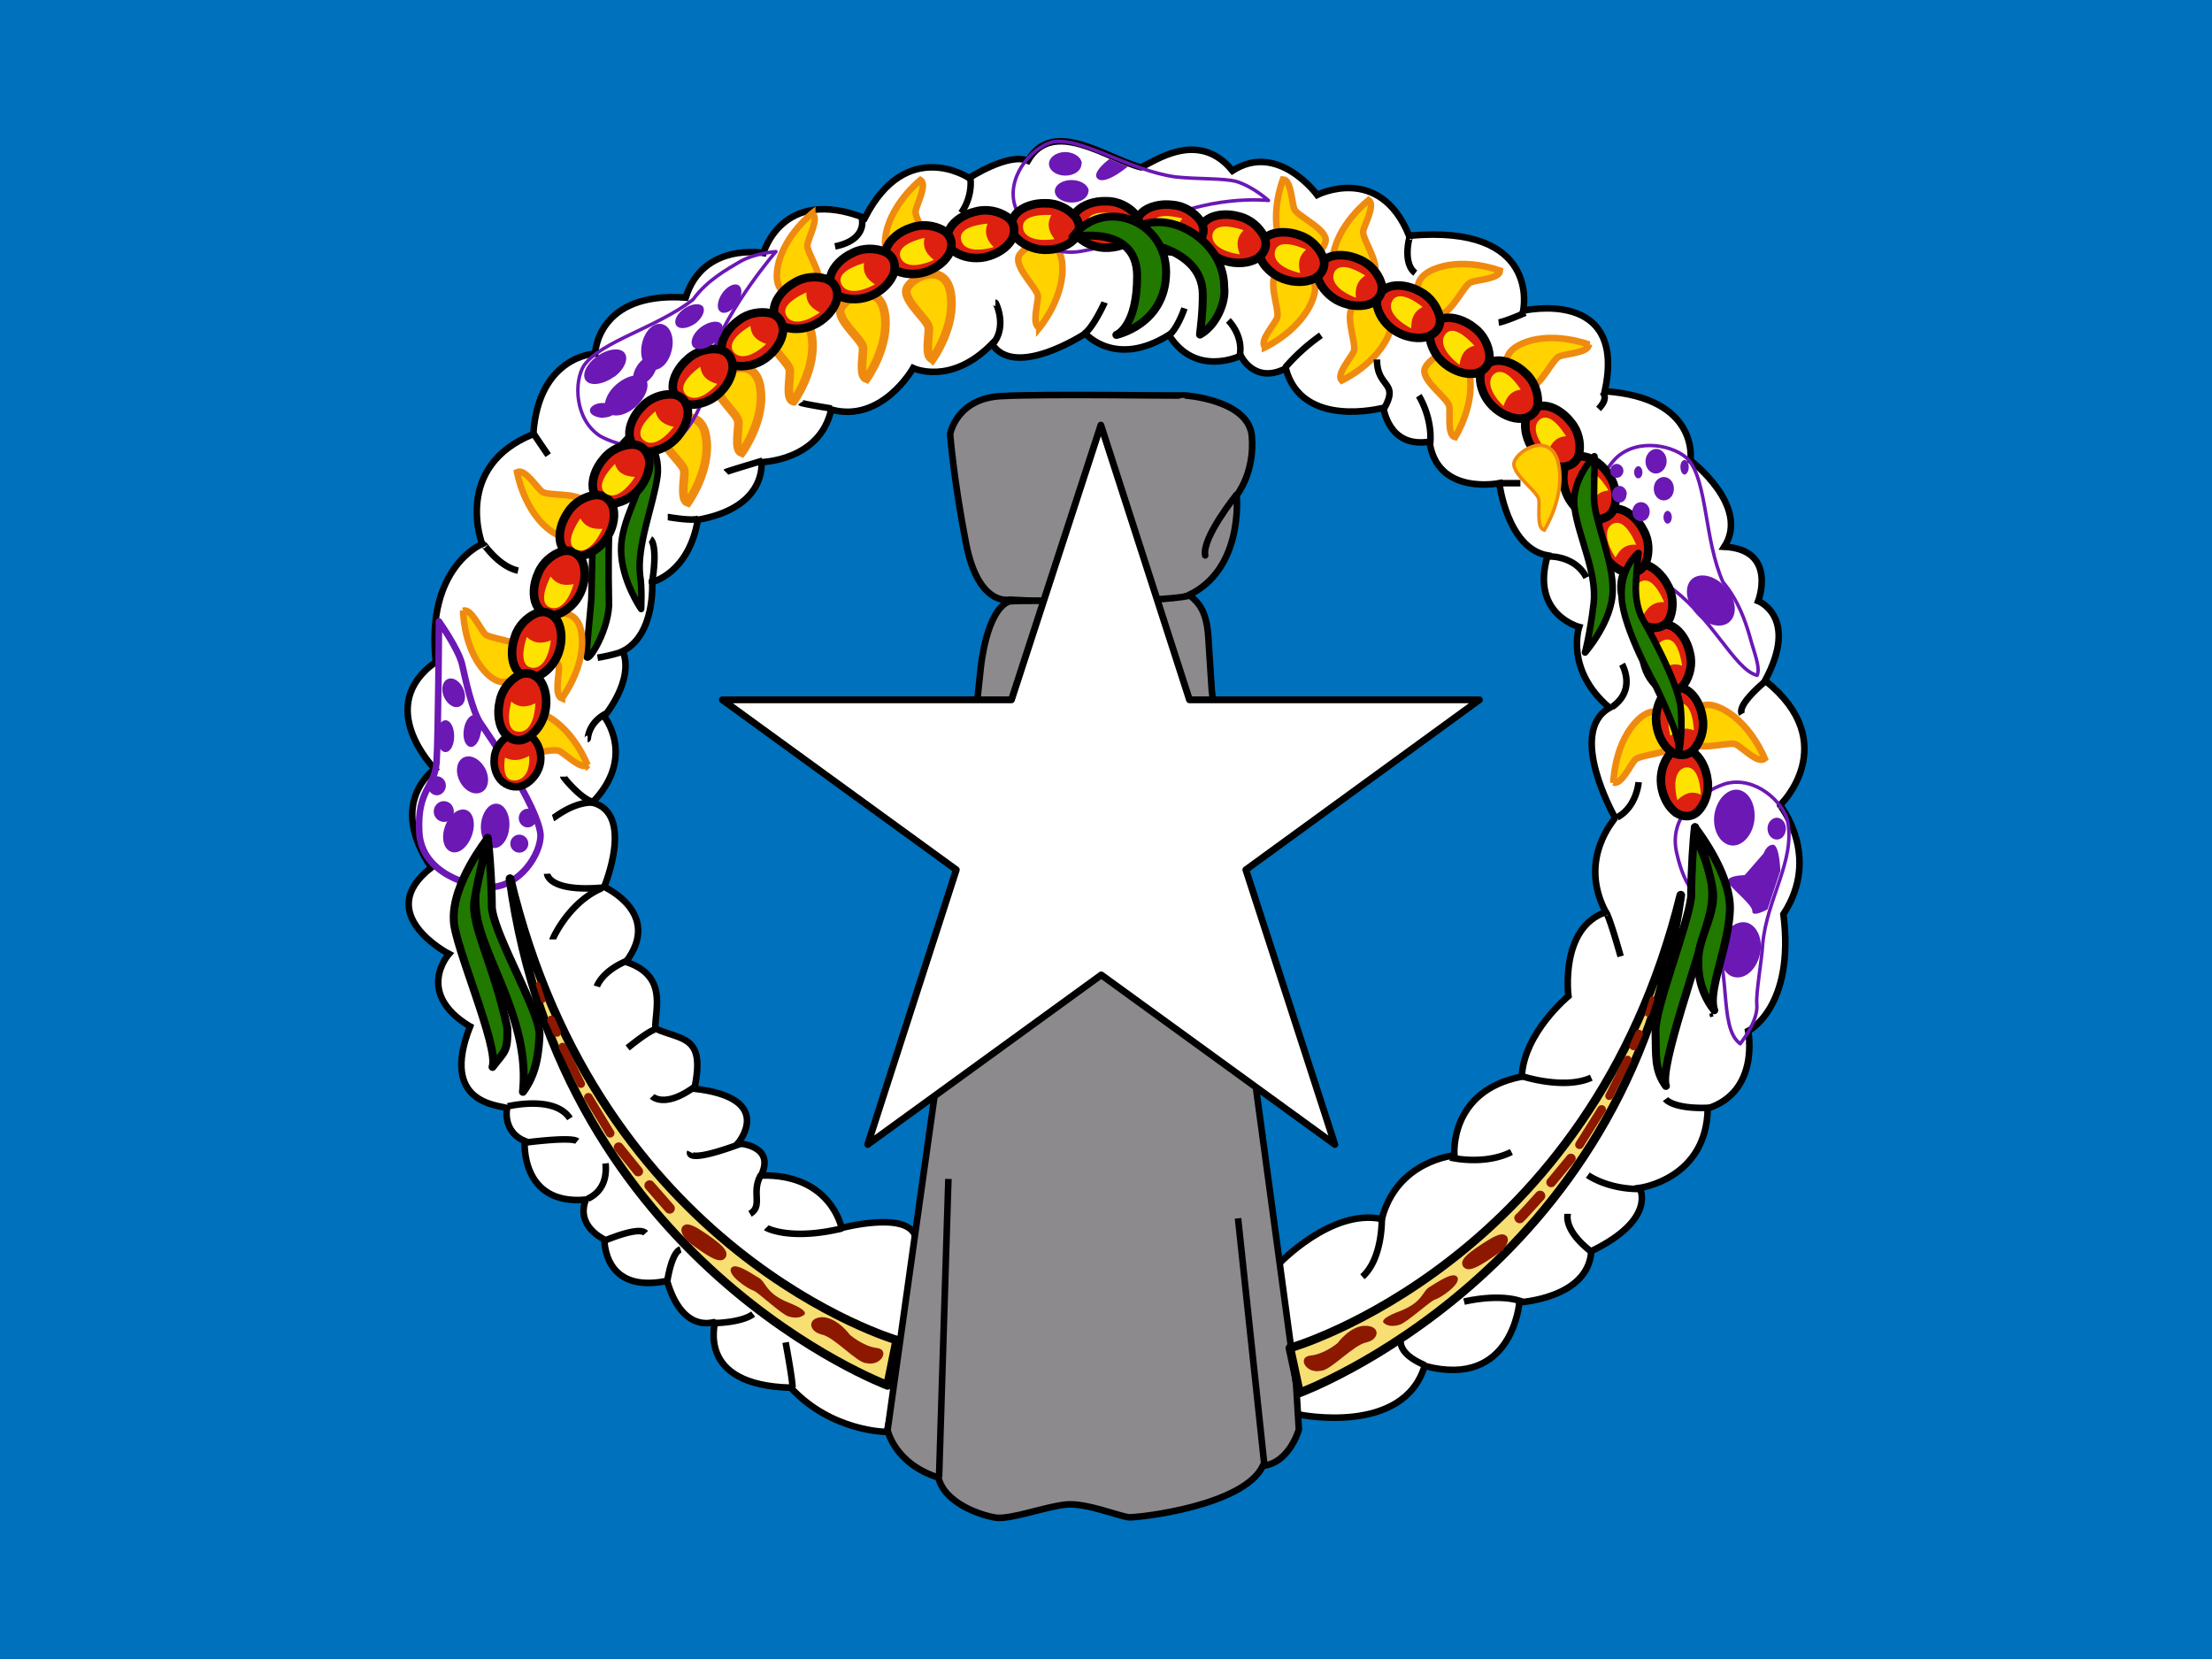 <svg viewBox="0 0 640 480" xmlns="http://www.w3.org/2000/svg" fill-rule="evenodd" clip-rule="evenodd">
    <rect x="0" y="0" width="640" height="480" fill="#333333" stroke="none"/>
    <clipPath id="a">
        <path d="M0 0h640v480H0z"/>
    </clipPath>
    <g clip-path="url(#a)">
        <path fill="#0071bc" d="M-160 0h960v480h-960z"/>
        <path d="M370 365.7s15.2-16.1 29.8-13c4.4-17 21-18.4 21-18.4s-1.7-18.7 19.5-22.8c.6-12.7 13.5-23.3 13.5-23.3s-2.6-19.7 10.8-24.3c-8.2-15.6 2.8-27 2.7-27.3-.2-.3-14-24.8-1.6-31.8-13-11-8.8-23.4-8.8-23.4s-14.2-3.7-9.1-20.7c-11.7-2-14-20.9-14-20.9s-18 3.7-20.2-12c-12 1.9-13.2-9.8-13.4-9.8-.1 0-23.5 6.3-28.2-11.4-9.1 4.7-13-3.7-13-3.7s-13 6.5-20.8-6c-15.5 9.7-24.2-.4-24.2-.4s-20.3 13.4-27 3c-12 12.2-22.8 7-22.8 7s-9 16-23.7 12c-3.3 14.9-20.2 15.2-20.2 15.2s1.8 13.1-18.4 16.7c-2.6 15.5-13.2 18-13.2 18s1 15.2-8.5 20c3.4 8.5-5.4 18.9-5.4 18.9s9.4 11.7-3.4 24.9c12.3 3.2 3.4 24.4 3.4 24.4s17 7.6 6.3 21.7c12.2 4 8.4 13.6 8.5 19.3 7.8 3.5 14.6 1.8 11.3 17.4 23.8 2.7 12.6 15.8 12.6 15.8s11 .5 6.7 9.3c20.3-.5 23.3 15.2 23.3 15.2s18.8-5 21.3 2.3-8.2 56.7-8.2 56.7-16 0-27.8-12.8c-27.8-.7-21.6-19-22-19-.5 0-9.3 3.4-13.8-11.9-18.6 3.8-18-11.8-18.2-12-.1-.1-8.3-3.8-5.3-11.5-19.1 1.7-17.7-17-17.7-17-4.2-1.7-5.7-5.6-5.1-9.5-2.5-.9-19.5-1.2-10.7-23.6-16.2-9.8-6.1-21-6.1-21s-22.4-11.6-5.1-25c-13-19 1-28.5 1-28.5s-17.9-18.1.3-31c-3-27.5 13.4-34.1 13.4-34.1s-8.6-22.4 14.8-31.8c1.5-22.7 17.9-23.3 17.9-23.3s.4-18 26.2-16.2c5-16.1 22.5-12.9 22.5-12.9s5.4-19.5 29.3-10.1c12.1-23.7 30.2-11.6 30.2-11.6s11.4-7.4 17-5c7.3-12.5 22.8-.6 32.7 1.9 3.7-1.5 16.6-11.2 26.5 1 13.2-8.5 24.5 7 24.5 7s18.1-9.2 26.6 11.8c38.5-3.5 33 21.7 33 21.7s30.2-6.9 23.6 23.3c27.6 1.9 24.8 20 24.8 20s17.4 13.2 9.8 25c15.5.8 9.8 15.7 9.8 15.7s11.9 4.6 2 23c22.7 18.1 4.4 36.2 4.3 36-.2-.1 12.1 14.6 1 31.6 3.4 27-10.2 33.8-10.2 33.8s3.5 17.5-11.7 22.4c-.3 20.5-19.7 23-19.7 23s5.2 9-14 18.3c-.8 13.7-20.8 14.8-20.8 14.8s-1.9 25.2-27.4 18.4c-6.1 20.2-36 14.2-36.6 14-.5-.3-5.7-43.4-5.7-43.5h.1z"
              fill="#fff" stroke="#000" stroke-width="1.9"/>
        <path d="M185 124s6.4 5.6 5.2 14c-1.2 8.3-6 19.9-5 28.5.6 3.5.3 9.7.3 9.7s-5.7-8.2-5.8-17c-.1-8.8 6.2-17.1 6.2-23.6s-1.1-11.7-1-11.5l.1-.1zm-3.2 2.6s-8.4 8-9.5 15.7c-.8 4-1 22.7-1.2 31-.2 2.5-1.2 12.5-1.4 16.2-.3 3.6 6.1-6.2 6.5-14.3-.2-8.3-.2-25.8.6-28.5.8-3.4.6-7.1 1.8-10.5l3.2-9.6z"
              fill="#217900" stroke="#000" stroke-width="1.9" stroke-linejoin="round"/>
        <g fill="#ffd200" stroke="#ef8a10">
            <path d="M366 100.5s10.8-5 14-14.4c3.2-9.4-9.5-9.4-11.1-6.4-1.7 3 1.4 10.3.6 12.3-.8 2-5.2 6.6-3.5 8.4v.1z"
                  stroke-width="1.9"/>
            <path d="M269.8 103.9s7-9.7 5.2-19.4c-1.9-9.6-12.8-3.6-12.8-.2s6.2 8.3 6.5 10.4c.3 2.1-1.3 8.4 1 9.1l.1.1zm-19.1 5.7s7-9.7 5.2-19.3c-1.8-9.7-12.8-3.7-12.8-.3 0 3.4 6.3 8.4 6.6 10.5.2 2-1.3 8.3 1 9.1zm-21.1 6.5s7-9.6 5.2-19.3c-1.9-9.7-12.8-3.7-12.8-.3 0 3.4 6.2 8.4 6.5 10.5.3 2-1.3 8.3 1 9.1h.1zm-15 14.9s7.1-9.7 5.3-19.3c-1.8-9.7-12.8-3.7-12.8-.3 0 3.4 6.3 8.4 6.5 10.5.3 2-1.3 8.3 1 9.1zM199 145.4s7-9.7 5.2-19.4c-1.8-9.7-12.8-3.6-12.8-.2s6.3 8.3 6.6 10.4c.2 2.1-1.3 8.4 1 9.2z"
                  stroke-width="2.5"/>
            <path d="M235 61.7s-9.4 7.4-10.2 17.2c-.8 9.8 11.3 7 12.2 3.7 1-3.3-3.7-9.7-3.4-11.8.3-2 3.5-7.7 1.4-9v-.1zm31.3-9.6s-9.3 7.4-10.2 17.2c-.8 9.8 11.3 7 12.3 3.7.9-3.3-3.8-9.8-3.5-11.9.3-2 3.5-7.7 1.4-9zm-116.7 84.5s2 11.8 10.2 17.3c8.2 5.4 11.5-6.6 9.1-9-2.4-2.4-10.3-1.4-12-2.6-1.7-1.3-5-6.8-7.3-5.7zm-15.6 40s0 12 7.3 18.7c7.2 6.6 12.4-4.7 10.4-7.4s-10-3-11.4-4.5c-1.5-1.6-4-7.5-6.3-6.7v-.1zm36 44.8s-4.2-11.2-13.3-15c-9.1-3.6-10 8.8-7.2 10.7 2.9 1.8 10.4-.7 12.3.2 2 .9 6.3 5.6 8.3 4l-.1.1zm-7.4-19.4s7.2-9.5 5.6-19.1c-1.7-9.7-12.7-4-12.8-.6 0 3.4 6 8.5 6.3 10.6.2 2.1-1.5 8.3.9 9.2v-.1zm225.6-91.9s10.8-5 14-14.3c3.2-9.3-9.5-9.4-11.1-6.5-1.7 3 1.4 10.4.6 12.3-.8 2-5.2 6.7-3.5 8.5zm32.8 16.4s6.4-10.1 3.9-19.6c-2.5-9.5-13-2.8-12.8.6.2 3.3 6.8 7.9 7.2 10 .4 2-.7 8.4 1.7 9zm89.6 93s-4.3-11.1-13.4-14.9c-9.1-3.7-10 8.8-7.2 10.6 2.9 1.9 10.5-.7 12.3.2 2 1 6.3 5.7 8.3 4.1zm-43.8 7s.2-12 7.5-18.6c7.3-6.6 12.4 4.9 10.4 7.6-2.1 2.7-10 2.8-11.6 4.3-1.4 1.5-4 7.4-6.3 6.6v.1zm-7-126.8s-11.3-4.3-20 0c-9 4.4-.2 13.4 3 12.5 3.3-1 6.4-8.3 8.4-9.1 2-.8 8.4-1 8.5-3.4h.1zM434 78.3s-11.1-4.3-20 0c-8.8 4.4-.1 13.4 3.2 12.5 3.2-1 6.4-8.3 8.3-9.1 2-.8 8.4-1 8.5-3.4zm-38-20.4s-9.5 7.3-10.4 17c-1 9.8 11.2 7.1 12.2 3.9 1-3.3-3.7-9.8-3.4-11.9.4-2 3.6-7.6 1.6-9zm-24.8-6s-4.4 11.1-.1 20c4.3 8.9 13.3.2 12.4-3-.9-3.3-8.2-6.5-9-8.4-.8-2-.9-8.5-3.3-8.6zm-70.5 43s7.7-9.2 6.6-19c-1.1-9.7-12.5-4.5-12.7-1.1-.3 3.4 5.6 8.8 5.7 10.9.1 2-1.9 8.2.4 9.1v.1z"
                  stroke-width="1.9"/>
        </g>
        <path d="M342.8 114.4s18.5 1.2 19.4 11.8c.9 10.6-4.4 17.1-4.4 17.1s2.3 23-15.8 29.7c-19.4 2.3-49.9.5-49.9.5s-9 2.2-12.6-16.3c-3.6-18.5-4.6-31.6-4.6-31.6s1.8-10.4 14.9-11c13-.7 52.8 0 53-.2z"
              fill="#8c8a8c" stroke="#000" stroke-width="1.9"/>
        <path d="M357.7 143.2s-10 12.4-9 17.5" fill="none" stroke="#000" stroke-width="1.9" stroke-linecap="round"/>
        <path d="M344.3 172.3c2.5 2.1 4.8 4.4 5.3 12l1 15.4 13 116.6 11.4 84.3.8 13s-2.7 9.7-10.4 10.5c-5.5 11.6-35.7 15-38.7 14.9-2.7-.2-12.3-4.2-18.1-3.7-5.9.5-16 4.4-20.5 3.8-4.5-.7-14.8-4.2-16.6-11.6-12.7-4-14.7-13.7-14.7-13.7l13.7-97.5 13.3-123.4s1.6-16.4 8.2-18.9c6.9-.6 42.4.7 52.3-1.7z"
              fill="#8c8a8c" stroke="#000" stroke-width="1.9"/>
        <path d="M274.4 341.1l-2.7 86.3m86.5-74.9l7.6 71.2" fill="none" stroke="#000" stroke-width="1.9"/>
        <path d="M136.6 296.3l-.3 1m358.7-4.1l.3 1" fill="none" stroke="#000"/>
        <path d="M127 179.8s5.6 7.9 6.7 12.4c1 4.5 2.9 13.4 5.3 17 2.5 3.7 16.6 23.9 17.4 32.3.1 5.6-5.9 15-14.7 15.2-5.6-.2-19.8-3.8-20.4-16-.6-12.3 4.3-12.5 5-20 .5-7.4.7-40.7.7-40.9z"
              fill="none" stroke="#6b18b5" stroke-width="1.9" stroke-linejoin="round"/>
        <path d="M224.5 72.8s-6 .4-10.4 2.9c-3.5 2.1-9.5 5.3-13.6 11-10.6 8.2-26.5 12-31.5 19-3 4.6-2.8 15.7 4.7 20.5 4.8 2.7 19 7 25.8-3.1 6.8-10.2 2.7-13 6-19.6 5.6-15.3 18.9-30.6 19-30.7zM367 58s-4.4-4-9.3-5.5c-4-1-10.6-.6-17.5-1.3-13.3-1.8-27-11.4-35.3-10.2-5.4 1-13.3 9-11.5 17.6 1.3 5.4 7.3 16.2 19.4 14.1 12-2.1 12-4.8 19-7 17.4-9.7 35-7.7 35.2-7.7zm141.4 137.4c1-2.3-.9-6.6-2.2-11.5-1.2-4-3.1-10-7.7-15.5-5.4-12.2-4.5-29-10-35.4-3.7-4-14.6-6.6-21-.4-3.9 4-11.4 16.6-3.2 25.7 8.2 9 11.8 5.7 17.4 10.5 13.5 9 20 25 26.7 26.6zM503.5 302c1.9-2.5 5.2-7.4 4.8-11.5-.3-3.2 1.5-13 1.7-17.3 1.2-13.3 9.5-24.2 7.2-35.7-1.3-5.4-9.2-13-17.8-10.8-5.2 1.6-17 8-14.3 20 2.7 12 6.6 11.7 9.1 18.7 7.3 14.5 2.7 31.7 9.3 36.6z"
              fill="none" stroke="#6b18b5" stroke-linejoin="round"/>
        <path d="M405.5 386.8s-2.3 4.4 6.8 8.2m11.3-18.4s10-2.5 16.8 0m13.2-25.4c0 .2-1.4 4.5 6.6 10.8m-.8-22s5.9 4.3 15.8 4m-75.4 8.6s.3 11.5-5.6 16.8m25.4-34.5s9.7 2.4 17.7-1.6m44.6-15.3s2.1 3 12.9 2.5m-54.9-9.3c.3.2 12.7 4.2 20.5.6m4.2-47.8s.5-.7 4.3 12.7m5.2-50.4s-.5 7.1-6.2 10.2m42.9-39.4s-8.4 6.8-6.8 9.5m-34.7-14.4s4.3 7.3-2.8 12.3M448.2 161s7.5-.3 10.8 6.1m-24.8-27.3h5.7m24-26c0 .1 1.5 1.5-1.4 4.5m-52-3.8s4 6.2 3.3 13.9m19.8-35.1c1.8-.2 7.7-2.8 7.7-2.8m-33.4-22c-.1 0-2.2 7.7 1.6 10.5m-11.1 25c0 8.4 6.6 6.3 2 14.3M382.2 97a57.012 57.012 0 0 0-10.4 9.4m-16.4-13.7s4.4 4.3 3.3 10.2m-16-13.7s-2.2 6.6-5.1 8.3m-18-10c-.1.3-3.6 7.8-6 9.1m-25.6-9c.2 0 3.5 7-.8 12m-6.5-48c.2.2.7 5.4-2.6 10m-28.7 1.9c0 .1 1.4 5.9-7.8 7.8m-9.9 45.2c.2.3 8.9 1.7 8.9 1.7M210 136.6c.2-.2 10.6-3.3 10.6-3.3m-27.4 16.3c.3 0 7.3 1.3 9 .4m-14 6s2.3 1.3.4 13m-34.2-43.5l4.2 6.2m-18.5 26c0-.2 4.2 6.2 9.8 7.4m23 25.2a49.068 49.068 0 0 0 8-2M170 213.8c.2 0-.1-4.3 5.2-7.3M163 224.7c0 .2 5 6.4 8.5 7.3m-11.5 4.7c.6-.2 6-4.9 12.2-4.5m-13.9 20.6s.2 5.4 16.2 4m-14.6 15c0-.2 4.7-10.8 14.2-14.8m-1.4 28.4s1.4-4.6 9.4-7.7m-.5 25.5s5.7-4.7 7.8-5.3m-.7 19.3s3.5 3.6 12.2-2.7m-54 5.6c1-.2 13.7-3.1 18 3.5m-13 7s13.4-1.8 15.1-.4m32.7 3.1s-1.8 3.7 14.7-2.4m5.8 9c-3 5 .7 9-3.2 11.3m-47-4.3c.5-.4 6-2.3 5.2-10.3m-.2 22.3c.7-.2 9.9-4.2 11.8-2.1m6.3 13.7s1.2-8.2 3.8-9m10 21.3s7.7-.1 11-2.6m3.8-25c.2.2 7.1 3.8 22 .2m-16.4 33s2 10.6 2 13"
              fill="none" stroke="#000" stroke-width="1.9"/>
        <g fill="#de2010" stroke="#000">
            <path d="M493.997 225.441c-.414-3.316-2.116-6.47-4.254-7.886-2.48-1.542-5.054-1.22-6.757.844-1.702 2.065-2.757 5.396-2.342 8.711.435 3.481 2.116 6.469 4.274 8.051 2.48 1.542 5.055 1.221 6.757-.844 1.703-2.065 2.918-5.415 2.343-8.711l-.021-.165z"
                  stroke-width="2.47"/>
            <path d="M492.597 207.741c-.414-3.316-2.116-6.47-4.254-7.886-2.48-1.542-5.054-1.22-6.757.844-1.702 2.065-2.757 5.396-2.342 8.711.435 3.481 2.116 6.469 4.274 8.051 2.48 1.542 5.055 1.221 6.757-.844 1.703-2.065 2.918-5.415 2.343-8.711l-.021-.165z"
                  stroke-width="2.47"/>
            <path d="M488.876 188.779c-.704-3.266-2.676-6.258-4.93-7.481-2.606-1.318-5.142-.772-6.657 1.435-1.515 2.206-2.272 5.616-1.568 8.882.739 3.43 2.676 6.259 4.965 7.645 2.607 1.318 5.143.771 6.657-1.435 1.515-2.206 2.431-5.651 1.568-8.882l-.035-.164z"
                  stroke-width="2.47"/>
            <path d="M482.46 169.244c-1.514-2.978-4.184-5.369-6.675-5.977-2.856-.61-5.169.565-6.071 3.085-.902 2.519-.765 6.01.748 8.988 1.589 3.128 4.183 5.37 6.75 6.127 2.856.61 5.169-.565 6.071-3.085.903-2.519.91-6.084-.748-8.989l-.075-.149z"
                  stroke-width="2.47"/>
            <path d="M475.46 153.344c-1.514-2.978-4.184-5.369-6.675-5.977-2.856-.61-5.169.565-6.071 3.085-.902 2.519-.765 6.01.748 8.988 1.589 3.128 4.183 5.37 6.75 6.127 2.856.61 5.169-.565 6.071-3.085.903-2.519.91-6.084-.748-8.989l-.075-.149z"
                  stroke-width="2.47"/>
            <path d="M465.555 137.5c-1.76-2.84-4.623-4.996-7.157-5.391-2.897-.366-5.102 1.001-5.788 3.588-.686 2.587-.254 6.053 1.507 8.893 1.848 2.982 4.622 4.996 7.244 5.533 2.898.366 5.103-1.001 5.788-3.588.686-2.587.392-6.139-1.506-8.893l-.088-.142z"
                  stroke-width="2.47"/>
            <path d="M454.475 122.097c-2.027-2.656-5.085-4.526-7.645-4.674-2.919-.084-4.982 1.49-5.414 4.131-.432 2.641.333 6.049 2.359 8.706 2.128 2.789 5.085 4.525 7.746 4.806 2.919.084 4.982-1.489 5.414-4.131.433-2.641-.204-6.148-2.359-8.705l-.101-.133z"
                  stroke-width="2.47"/>
            <path d="M441.254 107.865c-2.391-2.334-5.687-3.741-8.242-3.516-2.9.34-4.713 2.196-4.758 4.872-.045 2.676 1.206 5.937 3.597 8.272 2.509 2.451 5.686 3.741 8.36 3.633 2.901-.34 4.714-2.196 4.758-4.872.045-2.676-1.092-6.054-3.596-8.272l-.119-.117z"
                  stroke-width="2.47"/>
            <path d="M426.467 94.782c-2.595-2.105-6.007-3.202-8.53-2.743-2.857.605-4.491 2.62-4.29 5.289.202 2.668 1.747 5.801 4.342 7.906 2.725 2.209 6.007 3.202 8.66 2.848 2.857-.605 4.491-2.62 4.289-5.289-.201-2.668-1.645-5.927-4.342-7.906l-.129-.105z"
                  stroke-width="2.47"/>
            <path d="M410.749 84.306c-2.908-1.645-6.454-2.161-8.866-1.29-2.717 1.072-3.994 3.33-3.353 5.928.642 2.598 2.687 5.431 5.595 7.076 3.053 1.726 6.455 2.16 9.012 1.371 2.717-1.071 3.994-3.329 3.352-5.928-.642-2.598-2.606-5.572-5.594-7.075l-.146-.082z"
                  stroke-width="2.47"/>
            <path d="M393.166 75.004c-3.045-1.373-6.624-1.564-8.947-.477-2.608 1.314-3.674 3.679-2.799 6.208.876 2.529 3.169 5.164 6.215 6.537 3.198 1.442 6.625 1.564 9.1.545 2.608-1.314 3.674-3.679 2.799-6.208-.876-2.529-3.103-5.311-6.215-6.537l-.153-.068z"
                  stroke-width="2.47"/>
            <path d="M375.917 68.044c-3.131-1.166-6.714-1.116-8.959.124-2.514 1.486-3.419 3.917-2.376 6.382 1.043 2.465 3.508 4.94 6.639 6.106 3.288 1.224 6.715 1.116 9.116-.066 2.514-1.486 3.419-3.917 2.376-6.382-1.043-2.464-3.451-5.091-6.639-6.105l-.157-.059z"
                  stroke-width="2.47"/>
            <path d="M358.387 62.603c-3.211-.924-6.78-.601-8.923.807-2.394 1.674-3.111 4.167-1.883 6.545 1.228 2.378 3.875 4.657 7.086 5.581 3.371.97 6.78.6 9.084-.761 2.394-1.674 3.111-4.167 1.883-6.545-1.229-2.378-3.831-4.813-7.086-5.581l-.161-.046z"
                  stroke-width="2.47"/>
            <path d="M339.159 59.283c-3.315-.418-6.792.451-8.693 2.172-2.107 2.022-2.432 4.596-.852 6.757 1.58 2.16 4.546 4.005 7.861 4.423 3.48.439 6.792-.451 8.858-2.151 2.107-2.023 2.432-4.596.852-6.757-1.579-2.16-4.526-4.166-7.861-4.423l-.165-.021z"
                  stroke-width="2.47"/>
            <path d="M320.078 58.222c-3.338-.134-6.728 1.028-8.476 2.905-1.927 2.194-2.031 4.786-.273 6.804 1.758 2.018 4.871 3.604 8.209 3.738 3.506.14 6.729-1.028 8.643-2.899 1.928-2.194 2.032-4.786.274-6.804-1.758-2.018-4.865-3.765-8.21-3.737l-.167-.007z"
                  stroke-width="2.47"/>
            <path d="M302.578 58.822c-3.338-.134-6.728 1.028-8.476 2.905-1.927 2.194-2.031 4.786-.273 6.804 1.758 2.018 4.871 3.604 8.209 3.738 3.506.14 6.729-1.028 8.643-2.899 1.928-2.194 2.032-4.786.274-6.804-1.758-2.018-4.865-3.765-8.21-3.737l-.167-.007z"
                  stroke-width="2.47"/>
            <path d="M282.179 61.237c-3.257.745-6.225 2.754-7.42 5.023-1.286 2.622-.708 5.151 1.517 6.638 2.225 1.488 5.644 2.203 8.902 1.458 3.419-.781 6.225-2.753 7.582-5.059 1.286-2.623.708-5.152-1.517-6.639-2.225-1.487-5.681-2.36-8.902-1.458l-.162.037z"
                  stroke-width="2.47"/>
            <path d="M263.603 65.894c-3.184 1.011-5.976 3.258-6.98 5.618-1.065 2.719-.28 5.192 2.06 6.49 2.34 1.299 5.807 1.73 8.991.719 3.344-1.061 5.977-3.257 7.14-5.668 1.065-2.719.28-5.192-2.06-6.49-2.34-1.299-5.856-1.884-8.991-.719l-.16.05z"
                  stroke-width="2.47"/>
            <path d="M246.651 73.213c-3.041 1.383-5.546 3.946-6.262 6.409-.733 2.827.341 5.188 2.819 6.199 2.478 1.011 5.971 1.026 9.013-.357 3.193-1.452 5.546-3.947 6.413-6.478.734-2.827-.34-5.189-2.818-6.199-2.478-1.011-6.038-1.174-9.013.357l-.152.069z"
                  stroke-width="2.47"/>
            <path d="M229.728 81.856c-2.912 1.638-5.189 4.405-5.692 6.92-.489 2.879.782 5.141 3.337 5.936 2.555.796 6.037.513 8.95-1.125 3.058-1.719 5.189-4.405 5.837-7.001.49-2.879-.782-5.141-3.337-5.936-2.555-.796-6.116-.654-8.949 1.125l-.146.081z"
                  stroke-width="2.47"/>
            <path d="M213.656 92.749c-2.717 1.944-4.68 4.943-4.907 7.497-.173 2.916 1.336 5.026 3.963 5.539 2.626.513 6.057-.147 8.774-2.091 2.853-2.041 4.68-4.943 5.042-7.594.174-2.916-1.336-5.025-3.962-5.539-2.627-.513-6.151.015-8.774 2.091l-.136.097z"
                  stroke-width="2.47"/>
            <path d="M198.9 103.972c-2.543 2.167-4.245 5.321-4.255 7.886.074 2.919 1.756 4.894 4.417 5.183 2.66.289 6.023-.659 8.566-2.826 2.67-2.275 4.245-5.321 4.381-7.994-.073-2.919-1.756-4.894-4.416-5.183-2.661-.289-6.128.536-8.566 2.826l-.127.108z"
                  stroke-width="2.47"/>
            <path d="M185.797 117.645c-2.381 2.344-3.852 5.612-3.678 8.17.283 2.907 2.102 4.756 4.777 4.853 2.674.098 5.96-1.089 8.341-3.432 2.5-2.461 3.852-5.612 3.797-8.288-.283-2.906-2.102-4.755-4.777-4.853-2.674-.097-6.074.973-8.341 3.433l-.119.117z"
                  stroke-width="2.47"/>
            <path d="M174.539 132.88c-2.176 2.535-3.369 5.914-2.981 8.449.525 2.873 2.493 4.563 5.166 4.437 2.674-.127 5.848-1.584 8.025-4.119 2.285-2.662 3.369-5.915 3.09-8.576-.525-2.873-2.493-4.563-5.166-4.437-2.674.127-5.971 1.479-8.025 4.119l-.109.127z"
                  stroke-width="2.47"/>
            <path d="M164.227 148.37c-1.894 2.753-2.719 6.24-2.063 8.72.828 2.8 2.965 4.271 5.61 3.86 2.644-.411 5.645-2.199 7.539-4.951 1.989-2.89 2.719-6.24 2.158-8.857-.828-2.801-2.965-4.271-5.61-3.86-2.644.411-5.779 2.106-7.54 4.951l-.094.137z"
                  stroke-width="2.47"/>
            <path d="M155.691 165.943c-1.393 3.037-1.607 6.615-.535 8.944 1.297 2.617 3.655 3.699 6.19 2.839 2.534-.859 5.184-3.135 6.577-6.172 1.462-3.189 1.607-6.614.604-9.096-1.297-2.616-3.655-3.698-6.189-2.839-2.535.859-5.332 3.068-6.577 6.173l-.07.151z"
                  stroke-width="2.47"/>
            <path d="M148.916 184.425c-1.112 3.151-1 6.733.278 8.956 1.529 2.488 3.976 3.351 6.422 2.266 2.446-1.085 4.879-3.593 5.99-6.743 1.168-3.309 1.001-6.733-.222-9.114-1.529-2.488-3.976-3.351-6.422-2.266-2.446 1.085-5.031 3.539-5.99 6.744l-.056.157z"
                  stroke-width="2.47"/>
            <path d="M143.017 219.373c-.309 2.667.674 5.43 2.457 6.907 2.091 1.635 4.674 1.827 6.781.505 2.107-1.323 3.853-3.749 4.161-6.416.324-2.8-.674-5.429-2.442-7.04-2.09-1.635-4.673-1.827-6.78-.504-2.107 1.322-4.015 3.736-4.162 6.415l-.015.133z"
                  stroke-width="2.19"/>
            <path d="M144.564 203.092c-.743 3.257-.22 6.803 1.305 8.864 1.805 2.296 4.334 2.873 6.64 1.513 2.305-1.359 4.433-4.129 5.176-7.386.779-3.421.22-6.804-1.269-9.028-1.804-2.296-4.334-2.872-6.639-1.513-2.305 1.359-4.592 4.093-5.176 7.387l-.037.163z"
                  stroke-width="2.47"/>
        </g>
        <path d="M480 194.7c2.2-2.3 4.2-3 6.7-2.1-1-6.1-2.8-8.2-5.2-7.4-2.3.7-3.4 3.8-1.5 9.5zm3.3 18.2c2.3-2.1 4.3-2.6 6.8-1.6-.4-6-2.2-8.3-4.6-7.7-2.4.5-3.6 3.6-2.2 9.3zm-7.8-35c1.5-2.7 3.3-3.8 6-3.7-2.5-5.6-4.8-7.1-7-5.8-2 1.3-2.2 4.6 1 9.6v-.1zm-8.1-16.6c1.5-2.8 3.3-3.9 6-3.7-2.5-5.7-4.9-7.2-7-5.9-2 1.3-2.2 4.6 1 9.6zm-19.5-30.5c1-3 2.6-4.4 5.2-4.6-3.3-5.2-5.9-6.3-7.7-4.7-1.8 1.6-1.5 5 2.5 9.3zM435 117.5c1-3 2.4-4.4 5-4.8-3.4-5-6-6-7.8-4.4-1.8 1.7-1.4 5 2.8 9.2zM408.3 95c0-3.2 1-5 3.3-6.2-4.8-3.7-7.7-3.8-8.8-1.7-1.1 2.1.2 5.1 5.5 7.9zm14 10.5c.4-3.1 1.7-4.8 4.3-5.5-4.2-4.5-6.9-5.2-8.4-3.3-1.5 2-.7 5.1 4 8.8h.1zm-30-19.3c-.3-3.1.5-5 2.7-6.5-5.2-3.2-8-3-9-.8-.9 2.3.8 5.1 6.4 7.3h-.1zM376.2 79c-.8-3-.3-5 1.7-6.8-5.6-2.4-8.4-1.9-9 .5-.6 2.4 1.5 4.9 7.3 6.3zm-17.5-5.4c-1.1-3-.8-5 1.1-7-5.8-1.9-8.5-1.1-9 1.3-.3 2.4 2 4.8 7.9 5.7zm-17.3-3.4c-1.2-2.8-1-5 .7-7-6-1.5-8.6-.5-8.8 2-.3 2.4 2.2 4.6 8.1 5zm-18.2-1.4c-1.6-2.7-1.6-4.8 0-7-6.1-.9-8.7.4-8.6 2.8 0 2.5 2.7 4.4 8.6 4.2zm-35.7 2.7c-2.2-2.2-2.7-4.3-1.8-6.8-6 .6-8.2 2.4-7.6 4.8.6 2.4 3.7 3.6 9.4 2zm17.6-2.3c-1.9-2.5-2.2-4.6-.9-7-6.1-.2-8.5 1.3-8.2 3.8.3 2.4 3.2 4 9 3.2h.1zm-34.9 6c-2.4-1.9-3.3-3.8-2.7-6.4-6 1.5-7.8 3.6-6.9 5.8 1 2.3 4.2 3 9.6.6zm-33 15.2c-2.8-1.4-4-3.1-3.9-5.8-5.6 2.6-7 5-5.6 7 1.3 2 4.6 2.2 9.5-1.2zm16-8.1c-2.7-1.7-3.6-3.6-3.2-6.2-5.9 1.8-7.6 4-6.5 6.2 1.1 2.2 4.4 2.8 9.6 0h.1zm-45.6 28.8c-3-.8-4.6-2.3-5-5-5 3.8-5.8 6.4-4.1 8.1 1.8 1.7 5 1.2 9-3.1h.1zm14.1-11.6c-3-1-4.4-2.6-4.6-5.2-5.2 3.2-6.3 5.8-4.7 7.7 1.6 1.8 5 1.5 9.3-2.5zm-26.7 24c-3-.6-4.7-1.9-5.4-4.5-4.6 4.1-5.2 6.9-3.3 8.4 1.9 1.6 5 .7 8.7-4v.1zM183.7 138c-3.2-.2-5-1.3-5.8-3.8-4.2 4.5-4.6 7.2-2.6 8.6 2 1.4 5.1.2 8.4-4.8zm-9.4 15c-3.2.2-5-.7-6.4-3-3.4 5.1-3.4 8-1.2 9s5.1-.6 7.6-6zm-8.3 16c-3 .6-5 0-6.7-2.2-2.7 5.5-2.3 8.3 0 9 2.3.8 5-1.2 6.7-6.9v.1zm-6.6 16.3c-3 1.1-5 .8-7-1-1.8 5.8-1 8.5 1.5 8.9 2.4.3 4.7-2 5.5-8v.1zm-4.5 18.2c-2.8 1.3-4.9 1.2-7-.5-1.4 6-.4 8.5 2 8.7 2.5.3 4.7-2.2 5-8.2zm-1.8 15.2c-2.6 1.4-4.7 1.6-7 .5-.7 4.9.6 6.8 3 6.6 2.4-.2 4.3-2.4 4-7.1zm307-72.2c1.1-3 2.7-4.4 5.3-4.6-3.2-5.2-5.7-6.3-7.6-4.8-1.9 1.6-1.6 5 2.3 9.4zm25.2 85c2.3-2.2 4.4-2.7 6.8-1.6-.4-6.1-2.2-8.3-4.6-7.8-2.3.6-3.6 3.6-2.2 9.4z"
              fill="#ffe300"/>
        <path d="M461.3 132s-7 6.9-5.7 15.2c1.2 8.3 6.5 18.6 5.5 27.3-1 8.6-2.5 14.3-2.5 14.3s8-9.1 8-18c.2-8.7-5.4-20.3-5.4-26.7 0-6.4.3-12.2.1-12v-.1zm12.7 28s-5.3 4-4.8 13c.5 9.1 10 25.8 10 25.8s6.8 14 6.5 17.7c-.2 3.7 1.3-3.5.6-11.5-.7-8-11-25.8-11-25.8s-2.2-3.6-2-9.7c.2-6 .8-9.4.8-9.5h-.1z"
              fill="#217900" stroke="#000" stroke-width="1.9" stroke-linejoin="round"/>
        <path d="M313 47.4c0-1.8-2.2-3.4-4.8-3.4-2.6 0-4.7 1.6-4.7 3.4 0 1.8 2 3.4 4.7 3.4s4.7-1.5 4.7-3.4h.1zm2 8c0-1.8-2.2-3.3-5-3.3-2.6 0-4.8 1.4-4.8 3.2 0 1.8 2.2 3.3 4.9 3.3s4.8-1.5 4.8-3.3l.1.1zm6-9.4s-5.6 4.1-3.3 5.8c2.3 1.7 8.6-3.6 8.6-3.6L321 46zm163.3 95.4c0-1.2-.5-2.3-1.4-2.9a2.604 2.604 0 0 0-3 0c-.9.6-1.4 1.7-1.4 2.9s.5 2.3 1.4 2.9a2.604 2.604 0 0 0 3 0c.9-.6 1.4-1.7 1.4-2.9zm-2.1-8c0-2-1.4-3.5-3-3.5s-3.1 1.6-3.1 3.6 1.4 3.5 3 3.5 3.1-1.6 3.1-3.5v-.1zm1.5 16.2c0-1-.6-1.8-1.2-1.8s-1.2.8-1.2 1.8.5 1.9 1.2 1.9 1.2-.9 1.2-1.9zm4.9-14.4c0-1.2-.6-2.1-1.2-2.1-.7 0-1.2.9-1.2 2s.5 2.2 1.2 2.2c.6 0 1.2-1 1.2-2.1zm-13.4 1.4c0-1-.6-1.7-1.2-1.7s-1.2.8-1.2 1.7c0 .9.5 1.8 1.2 1.8s1.2-.8 1.2-1.8zm2.1 11.4c0-1.5-1.1-2.7-2.5-2.7s-2.5 1.2-2.5 2.7c0 1.6 1 2.8 2.5 2.8s2.5-1.2 2.5-2.8zm-6.6-5c0-1.3-1-2.4-2.1-2.4-1.2 0-2.2 1-2.2 2.4s1 2.4 2.2 2.4c1.1 0 2-1 2-2.4h.1zm-1-6.8a2.002 2.002 0 0 0-1-1.7 1.802 1.802 0 0 0-1.9 0 2.002 2.002 0 0 0-.9 1.7 2.003 2.003 0 0 0 1 1.8 1.803 1.803 0 0 0 1.8 0c.6-.4 1-1 1-1.8zm30.1 34.4c-2.7-3.6-7.1-5.1-9.8-3.4-2.6 1.7-2.6 6 .2 9.7 2.7 3.6 7 5.1 9.7 3.4 2.7-1.8 2.7-6 0-9.7h-.1zm7.8 66.7c.5-4.5-1.6-8.4-4.8-8.8-3.2-.3-6.2 3-6.8 7.4-.5 4.4 1.7 8.3 4.9 8.7 3.2.4 6.2-3 6.7-7.3zm1.6 38.8c1-4.4-.9-8.5-4-9.2-3.2-.6-6.5 2.4-7.4 6.8-.9 4.3 1 8.4 4 9 3.2.7 6.5-2.3 7.4-6.7v.1zm7.5-36.4c0-1.7-1.2-3.1-2.6-3.1-1.4 0-2.7 1.4-2.7 3.1 0 1.8 1.2 3.2 2.7 3.2 1.5 0 2.6-1.4 2.6-3.2zm-6.5 7.3l-5.4 6.2s-5.1.1-4.8 1.8c.2 1.6 7 6.6 7 8.6-.1 2 4.4-.5 4.4-.5l3.7-11.1s-.2-7.7-2.2-7.6c-2 .2-2.5 2.5-2.7 2.6zm-357.4-2.4c.033-.167.05-.337.05-.507 0-1.427-1.174-2.6-2.6-2.6a2.612 2.612 0 0 0-2.6 2.6 2.607 2.607 0 0 0 2.6 2.6 2.607 2.607 0 0 0 2.55-2.093zm2.5-8c0-1.4-1.2-2.6-2.6-2.6-1.4 0-2.6 1.2-2.6 2.7 0 1.5 1.2 2.7 2.6 2.7a2.712 2.712 0 0 0 2.6-2.7v-.1zM134 199.2c-1-2.2-3-3.4-4.5-2.7-1.5.7-2 3-1 5.2s3 3.4 4.5 2.7c1.6-.7 2-3 1-5.2zm6.5 23.4c-1.4-2.8-4.1-4.4-6.2-3.5-2.1.9-2.7 3.9-1.4 6.7 1.3 2.8 4 4.4 6.2 3.5 2.2-.9 2.7-3.9 1.4-6.7zm6.8 17.2c.5-3.5-1-6.8-3.2-7.2-2.3-.5-4.4 2-4.9 5.5-.4 3.5 1 6.7 3.3 7.2 2.2.5 4.4-2 4.8-5.5zm-11 2.5c1.4-3.3.9-6.8-1.1-7.8s-4.8.7-6.2 4c-1.4 3.3-.9 6.7 1.2 7.8 2.1 1.1 4.7-.7 6.1-4z"
              fill="#6b18b5"/>
        <path d="M131.3 234.8c0-1.7-1.3-3-2.9-3-1.6 0-2.9 1.4-2.9 3s1.3 3 3 3 2.8-1.3 2.8-3zm-2.3-7.5c0-1.5-1.2-2.7-2.6-2.7a2.712 2.712 0 0 0-2.6 2.8c0 1.4 1.2 2.7 2.6 2.7 1.4 0 2.6-1.3 2.6-2.8zm2.4-14.3c0-2.6-1.1-4.6-2.5-4.6s-2.5 2-2.5 4.6c0 2.5 1.1 4.6 2.5 4.6s2.5-2 2.5-4.6zm7.8-1.1c.3-2.5-.5-4.7-2-5-1.3-.1-2.7 1.8-3 4.3-.4 2.5.5 4.7 1.9 4.9 1.3.2 2.7-1.7 3-4.2h.1zm55-110c1.1-3.6 0-7.2-2.3-8-2.3-.9-5 1.3-6 4.9-1 3.6 0 7.2 2.3 8 2.3.9 5-1.3 6-4.9zm-10.4 15.9c3-2.7 4.4-6.3 3-8.1-1.5-1.9-5.2-1.2-8.3 1.4-3.1 2.6-4.3 6.2-2.9 8 1.5 1.9 5.2 1.3 8.2-1.3zm-6-8.8c3-2.3 4.2-5.4 2.8-7-1.4-1.6-5-1-8 1.2-3.1 2.3-4.4 5.4-3 7 1.4 1.6 5 1 8.1-1.2h.1zm23.5-15.5c2-1.6 2.9-3.8 2-4.9-1-1-3.5-.7-5.6.9-2.1 1.6-2.9 3.7-1.9 4.8 1 1.1 3.4.7 5.5-.8z"
              fill="#6b18b5"/>
        <path d="M189 108.5c1.4-2.2 1.5-4.5.2-5.2-1.3-.7-3.5.4-4.9 2.6-1.4 2.2-1.5 4.5-.2 5.2 1.3.7 3.5-.5 4.9-2.6zm17.7-9.3c2.2-1.9 3-4.3 2-5.5-1.2-1.2-4-.6-6.2 1.2-2.2 1.8-3 4.3-1.9 5.5 1.2 1.2 3.9.6 6.1-1.2zm-32 21.6c2 0 3.6-1.1 3.4-2.3 0-1.1-1.9-2-4-1.9-2 .1-3.6 1.2-3.4 2.3.1 1.2 2 2 4 2v-.1zm38.7-33.1c1.4-2.2 1.5-4.5.2-5.2-1.2-.7-3.4.4-4.8 2.6s-1.5 4.5-.2 5.2c1.3.7 3.4-.4 4.8-2.6z"
              fill="#6b18b5"/>
        <path d="M446.8 153.4s6.4-10.1 4-19.7c-2.5-9.5-13-2.7-12.8.7.2 3.3 6.8 7.9 7.2 10 .4 2-.8 8.3 1.6 9z"
              fill="#ffd200" stroke="#ef8a10"/>
        <path d="M324.9 69.3s23 .9 23.1 15.8c0 2.3 0 5-.8 11.7 4.6-2.5 7.6-9.3 7-13.7.1-15.1-20.5-25.5-29.3-13.8z"
              fill="#217900" stroke="#000" stroke-width="2.3" stroke-linejoin="round"/>
        <path d="M310.3 68.6s18.5-3.8 18.7 11c.1 15-6 17.3-6 17.3s14.3-3 14.4-18.1c0-15.2-18.3-21.9-27.1-10.2z"
              fill="#217900" stroke="#000" stroke-width="2.3" stroke-linejoin="round"/>
        <path d="M373.3 390s86.8-24.6 113-131C471 368.1 376 403 376 403l-2.8-13h.1z" fill="#f7df73" stroke="#000"
              stroke-width="2.5" stroke-linejoin="round"/>
        <path d="M382.2 396.6c2.7 0 9.3-7.4 13.1-8.2 3.8-.8 4.2-4.7-.1-4.8-4.4-.2-8.2 5-8.2 5s-3.8 3.2-7.8 3.6c-4 .4-1.4 5.4 3 4.4z"
              fill="#8c1800"/>
        <path d="M432.2 359.3s-9 5.2-7.8 6.5c1.3 1.3 9.3-5 9.5-5 .1-.2 3.4-4.2-1.7-1.5z" fill="#8c1800" stroke="#8c1800"
              stroke-width="2.5"/>
        <path d="M400.7 383s-2.7-1 4.2-3.6c7-2.7 6.5-5.8 8.8-7.1 2.2-1.3 7-4.7 8-2.7s-5 6-6.5 6.4c-1.4.4-8.3 6.8-10.3 7.3-2 .6-3.4.3-4.2-.3z"
              fill="#8c1800"/>
        <path d="M445.6 346c-6 6.7-6 6.5-6 6.5" fill="none" stroke="#8c1800" stroke-width="3" stroke-linecap="round"/>
        <path d="M454.5 335.2l-5.7 6.9" fill="none" stroke="#8c1800" stroke-width="2.8" stroke-linecap="round"/>
        <path d="M463.4 321l-6.4 10.2" fill="none" stroke="#8c1800" stroke-width="2.5" stroke-linecap="round"/>
        <path d="M470.9 306.6l-5.3 10.5m8.6-18l-1.6 3.6" fill="none" stroke="#8c1800" stroke-width="2.3"
              stroke-linecap="round"/>
        <path d="M478 289l-1.4 4.4" fill="none" stroke="#8c1800" stroke-width="1.4" stroke-linecap="round"/>
        <path d="M259.459 387.734s-86.075-24.999-111.897-133.499C162.625 365.626 256.81 400.829 256.81 400.829l2.649-13.095z"
              fill="#f7df73" stroke="#000" stroke-width="2.52" stroke-linejoin="round"/>
        <path d="M250.7 394.4c-2.7 0-9.2-7.5-13-8.3-3.8-.9-4.2-4.8.1-5 4.4 0 8.1 5.1 8.1 5.1s3.8 3.3 7.7 3.8c4 .4 1.4 5.4-2.9 4.4z"
              fill="#8c1800"/>
        <path d="M201.193 356.443s8.938 5.441 7.614 6.802c-1.159 1.19-9.104-5.102-9.27-5.272-.165-.17-3.31-4.251 1.656-1.53z"
              fill="#8c1800" stroke="#8c1800" stroke-width="2.52"/>
        <path d="M232.4 380.6s2.6-1-4.2-3.7c-6.8-2.7-6.5-6-8.7-7.2-2.2-1.3-7-4.7-8-2.7s5 6 6.5 6.4c1.4.5 8.2 7 10.2 7.5 2 .6 3.3.3 4.2-.3z"
              fill="#8c1800"/>
        <path d="M187.951 343.008l5.793 6.632" fill="none" stroke="#8c1800" stroke-width="3.02" stroke-linecap="round"/>
        <path d="M179.012 331.954l5.628 6.972" fill="none" stroke="#8c1800" stroke-width="2.85" stroke-linecap="round"/>
        <path d="M170.239 317.498l6.29 10.374" fill="none" stroke="#8c1800" stroke-width="2.52" stroke-linecap="round"/>
        <path d="M162.79 302.873l5.297 10.714m-8.607-18.537l1.655 3.741" fill="none" stroke="#8c1800"
              stroke-width="2.35" stroke-linecap="round"/>
        <path d="M155.673 284.846l1.489 4.592" fill="none" stroke="#8c1800" stroke-width="1.34" stroke-linecap="round"/>
        <path d="M490.4 239.3c.5 6.7 7 13 4.4 24.7-3.2 13.3-14.8 44.7-12.8 50.2-3.4-4.7-2.8-9-3-15.6-.4-6.5 9.4-30.9 10.3-39.1 0-7.4.7-17.5 1.1-20.2z"
              fill="#217900" stroke="#000" stroke-width="2.3" stroke-linejoin="round"/>
        <path d="M490.4 239.4s10.7 13.5 10.1 24.2c-.5 10.7-6.5 23.2-4.5 28.7a21.707 21.707 0 0 1-4.6-14.2c-.3-6.5 5.3-13.8 4.1-20.9-1.1-7-5.2-17.8-5-17.8h-.1zm-349.3 3c-.4 6.7-5.4 12.7-2.8 24.3 3.2 13.3 15 30 13 49.2 3.5-4.7 4.5-10 4.8-16.5.2-6.5-13-28.5-13.8-36.8 0-7.4-.8-17.5-1.2-20.2z"
              fill="#217900" stroke="#000" stroke-width="2.3" stroke-linejoin="round"/>
        <path d="M141.1 242.6s-10.4 13-9.8 23.7c.1 7.1 13.2 36.8 11.2 42.4 3.5-4.7 4.4-4.1 4.3-11.2-3.8-18.3-10.7-29.9-9.5-37 1.1-7.1 4-18 3.8-18v.1z"
              fill="#217900" stroke="#000" stroke-width="2.3" stroke-linejoin="round"/>
        <path d="M318.516 123l25.634 79.476h83.891l-67.579 49.177 25.75 79.476-67.579-49.06-67.58 49.06 25.634-79.476-67.696-49.177h83.658L318.516 123z"
              fill="#fff" fill-rule="nonzero" stroke="#000" stroke-width="1.98" stroke-linecap="square"
              stroke-linejoin="round"/>
    </g>
</svg>